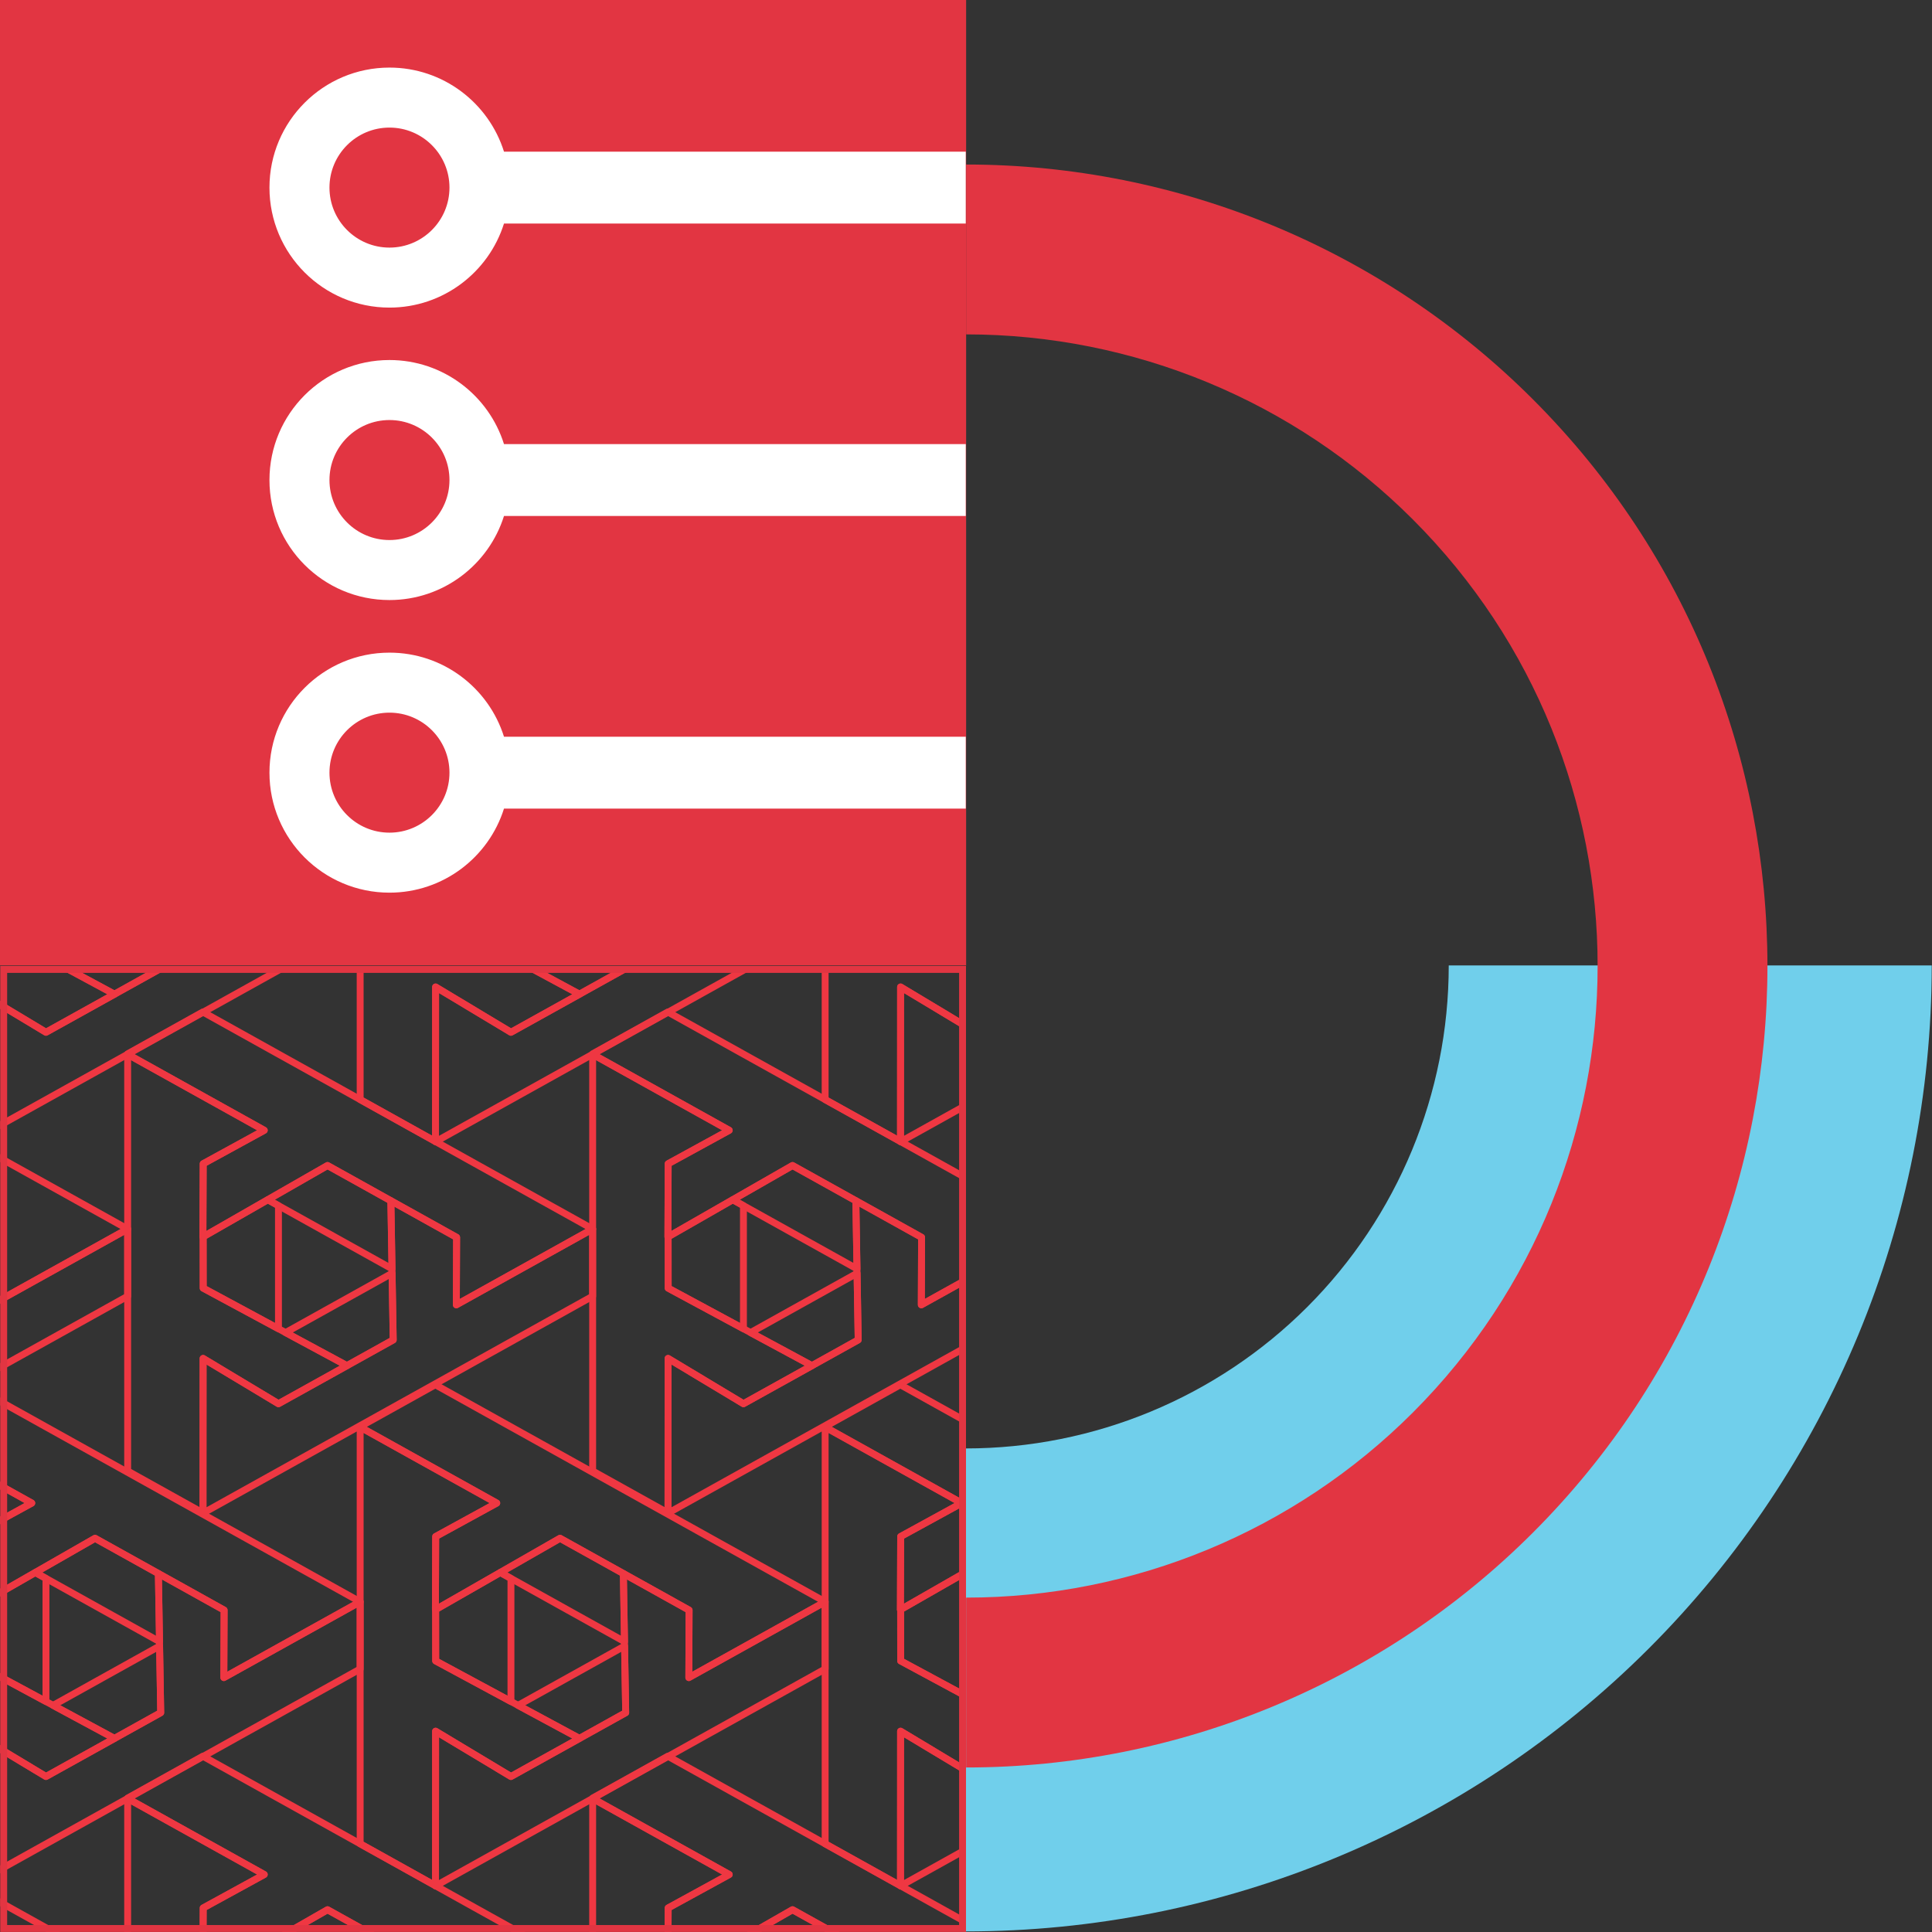 <?xml version="1.0" encoding="UTF-8" standalone="no"?>
<!DOCTYPE svg PUBLIC "-//W3C//DTD SVG 1.1//EN" "http://www.w3.org/Graphics/SVG/1.1/DTD/svg11.dtd">
<svg width="100%" height="100%" viewBox="0 0 280 280" version="1.1" xmlns="http://www.w3.org/2000/svg" xmlns:xlink="http://www.w3.org/1999/xlink" xml:space="preserve" xmlns:serif="http://www.serif.com/" style="fill-rule:evenodd;clip-rule:evenodd;stroke-linejoin:round;stroke-miterlimit:2;">
    <rect x="0" y="0" width="280" height="280" fill="#333333" stroke="none"/>
    <rect id="technology" x="0" y="0" width="280" height="280" style="fill:none;"/>
    <rect x="0" y="0" width="140.018" height="139.92" style="fill:rgb(226,53,66);"/>
    <g>
        <g>
            <path d="M73.043,32.395C70.828,39.453 64.23,44.58 56.445,44.58C46.846,44.58 39.052,36.787 39.052,27.187C39.052,17.588 46.846,9.795 56.445,9.795C64.23,9.795 70.828,14.921 73.043,21.98L139.964,21.98L139.964,32.395L73.043,32.395ZM56.445,18.491C51.645,18.491 47.749,22.388 47.749,27.187C47.749,31.987 51.645,35.884 56.445,35.884C61.244,35.884 65.141,31.987 65.141,27.187C65.141,22.388 61.244,18.491 56.445,18.491Z" style="fill:white;"/>
            <path d="M73.043,74.778C70.828,81.837 64.23,86.963 56.445,86.963C46.846,86.963 39.052,79.17 39.052,69.571C39.052,59.972 46.846,52.178 56.445,52.178C64.23,52.178 70.828,57.305 73.043,64.363L139.964,64.363L139.964,74.778L73.043,74.778ZM56.445,60.875C51.645,60.875 47.749,64.771 47.749,69.571C47.749,74.37 51.645,78.267 56.445,78.267C61.244,78.267 65.141,74.37 65.141,69.571C65.141,64.771 61.244,60.875 56.445,60.875Z" style="fill:white;"/>
            <path d="M73.043,117.187C70.828,124.245 64.23,129.371 56.445,129.371C46.846,129.371 39.052,121.578 39.052,111.979C39.052,102.38 46.846,94.586 56.445,94.586C64.23,94.586 70.828,99.713 73.043,106.771L139.964,106.771L139.964,117.187L73.043,117.187ZM56.445,103.283C51.645,103.283 47.749,107.179 47.749,111.979C47.749,116.778 51.645,120.675 56.445,120.675C61.244,120.675 65.141,116.778 65.141,111.979C65.141,107.179 61.244,103.283 56.445,103.283Z" style="fill:white;"/>
        </g>
    </g>
    <path d="M139.966,279.915L139.966,209.918C158.53,209.918 176.334,202.543 189.461,189.416C202.589,176.289 209.963,158.484 209.963,139.92L279.961,139.92C279.961,177.049 265.212,212.657 238.957,238.912C212.703,265.166 177.095,279.915 139.966,279.915Z" style="fill:rgb(112,207,235);"/>
    <path d="M140.018,256.156L140.018,231.539C164.295,231.539 187.579,221.895 204.746,204.728C240.47,169.004 240.47,110.996 204.746,75.272C187.579,58.105 164.295,48.461 140.018,48.461L140.018,23.844C170.824,23.844 200.369,36.082 222.152,57.865C267.484,103.197 267.484,176.803 222.152,222.135C200.369,243.918 170.824,256.156 140.018,256.156Z" style="fill:rgb(226,53,66);"/>
    <g>
        <rect x="0.036" y="139.997" width="139.964" height="139.994" style="fill:none;"/>
        <clipPath id="_clip1">
            <rect x="0.036" y="139.997" width="139.964" height="139.994"/>
        </clipPath>
        <g clip-path="url(#_clip1)">
            <g>
                <path d="M-29.094,56.098L-48.887,45.084L-48.874,45.009L-37.992,38.952L18.502,70.404L-1.254,81.39L-1.215,71.61L-10.741,66.308L-10.741,66.31L-19.922,61.201L-37.98,71.548L-37.941,60.942L-29.094,56.098ZM-26,85.411L-10.565,76.817L-10.402,86.477L-17.107,90.205L-26,85.411Z" style="fill:none;stroke:rgb(239,55,66);stroke-width:1px;"/>
                <path d="M-1.254,81.39L18.502,70.404L18.502,80.143L-37.966,111.583L-37.955,89.159L-27.032,95.724L-17.102,90.208L-17.107,90.205L-10.402,86.477L-10.741,66.308L-1.215,71.61L-1.254,81.39ZM-28.579,66.162L-27.032,67.024L-27.032,84.854L-37.94,78.974L-37.946,71.528L-28.579,66.162Z" style="fill:none;stroke:rgb(239,55,66);stroke-width:1px;"/>
                <path d="M4.601,2.265L-15.192,-8.749L-15.179,-8.824L-4.297,-14.881L52.197,16.572L32.441,27.557L32.48,17.778L22.954,12.475L22.954,12.477L13.773,7.368L-4.285,17.715L-4.246,7.11L4.601,2.265ZM7.695,31.578L23.13,22.984L23.292,32.645L16.588,36.373L7.695,31.578Z" style="fill:none;stroke:rgb(239,55,66);stroke-width:1px;"/>
                <path d="M-4.26,35.327L-4.272,57.722L-15.192,51.643L-15.192,-8.749L4.601,2.265L-4.246,7.109L-4.285,17.715L-4.251,17.696L-4.245,25.141L16.593,36.375L6.662,41.892L-4.26,35.327ZM23.119,22.345L5.122,12.325L13.773,7.368L22.954,12.477L23.119,22.345ZM-4.245,57.735L-4.245,57.737L-4.247,57.736L-4.245,57.735Z" style="fill:none;stroke:rgb(239,55,66);stroke-width:1px;"/>
                <path d="M32.441,27.557L52.197,16.572L52.197,26.31L-4.272,57.75L-4.26,35.327L6.662,41.892L16.593,36.375L16.588,36.372L23.292,32.644L22.954,12.475L32.48,17.778L32.441,27.557ZM5.115,12.329L6.662,13.192L6.662,31.022L-4.245,25.141L-4.251,17.696L5.115,12.329Z" style="fill:none;stroke:rgb(239,55,66);stroke-width:1px;"/>
                <path d="M38.296,56.098L18.502,45.084L18.515,45.009L29.397,38.952L85.892,70.404L66.136,81.39L66.174,71.61L56.648,66.308L56.648,66.31L47.467,61.201L29.41,71.548L29.449,60.942L38.296,56.098ZM41.39,85.411L56.825,76.817L56.987,86.477L50.283,90.205L41.39,85.411Z" style="fill:none;stroke:rgb(239,55,66);stroke-width:1px;"/>
                <path d="M29.434,89.159L29.423,111.555L18.502,105.475L18.502,45.084L38.296,56.098L29.449,60.942L29.41,71.548L29.443,71.528L29.449,78.974L50.287,90.208L40.357,95.724L29.434,89.159ZM56.814,76.178L38.817,66.158L47.467,61.201L56.648,66.31L56.814,76.178ZM29.449,111.568L29.449,111.57L29.448,111.569L29.449,111.568Z" style="fill:none;stroke:rgb(239,55,66);stroke-width:1px;"/>
                <path d="M66.136,81.39L85.891,70.404L85.891,80.143L29.423,111.583L29.434,89.159L40.357,95.724L50.287,90.208L50.282,90.205L56.987,86.477L56.648,66.308L66.175,71.61L66.136,81.39ZM38.81,66.162L40.357,67.024L40.357,84.854L29.449,78.974L29.443,71.528L38.81,66.162Z" style="fill:none;stroke:rgb(239,55,66);stroke-width:1px;"/>
                <path d="M71.99,2.265L52.197,-8.749L52.21,-8.824L63.092,-14.881L119.586,16.572L99.83,27.557L99.869,17.778L90.343,12.475L90.343,12.477L81.162,7.368L63.104,17.715L63.143,7.11L71.99,2.265ZM75.084,31.578L90.519,22.984L90.681,32.645L83.977,36.373L75.084,31.578Z" style="fill:none;stroke:rgb(239,55,66);stroke-width:1px;"/>
                <path d="M63.129,35.327L63.118,57.722L52.197,51.643L52.197,-8.749L71.99,2.265L63.144,7.109L63.104,17.715L63.138,17.696L63.144,25.141L83.982,36.375L74.052,41.892L63.129,35.327ZM90.509,22.345L72.511,12.325L81.162,7.368L90.343,12.477L90.509,22.345ZM63.144,57.735L63.144,57.737L63.142,57.736L63.144,57.735Z" style="fill:none;stroke:rgb(239,55,66);stroke-width:1px;"/>
                <path d="M99.83,27.557L119.586,16.572L119.586,26.31L63.118,57.75L63.129,35.327L74.052,41.892L83.982,36.375L83.977,36.372L90.681,32.644L90.343,12.475L99.869,17.778L99.83,27.557ZM72.505,12.329L74.052,13.192L74.052,31.022L63.144,25.141L63.138,17.696L72.505,12.329Z" style="fill:none;stroke:rgb(239,55,66);stroke-width:1px;"/>
                <path d="M105.685,56.098L85.892,45.084L85.905,45.009L96.787,38.952L153.281,70.404L133.525,81.39L133.564,71.61L124.037,66.308L124.038,66.31L114.857,61.201L96.799,71.548L96.838,60.942L105.685,56.098ZM108.779,85.411L124.214,76.817L124.376,86.477L117.672,90.205L108.779,85.411Z" style="fill:none;stroke:rgb(239,55,66);stroke-width:1px;"/>
                <path d="M96.824,89.159L96.812,111.555L85.892,105.475L85.892,45.084L105.685,56.098L96.838,60.942L96.799,71.548L96.833,71.528L96.838,78.974L117.677,90.208L107.746,95.724L96.824,89.159ZM124.203,76.178L106.206,66.158L114.857,61.201L124.038,66.31L124.203,76.178ZM96.839,111.568L96.839,111.57L96.837,111.569L96.839,111.568Z" style="fill:none;stroke:rgb(239,55,66);stroke-width:1px;"/>
                <path d="M133.525,81.39L153.281,70.404L153.281,80.143L96.812,111.583L96.824,89.159L107.746,95.724L117.677,90.208L117.672,90.205L124.376,86.477L124.037,66.308L133.564,71.61L133.525,81.39ZM106.199,66.162L107.746,67.024L107.746,84.854L96.838,78.974L96.833,71.528L106.199,66.162Z" style="fill:none;stroke:rgb(239,55,66);stroke-width:1px;"/>
                <path d="M139.38,2.265L119.586,-8.749L119.599,-8.824L130.481,-14.881L186.976,16.572L167.22,27.557L167.258,17.778L157.732,12.475L157.732,12.477L148.551,7.368L130.494,17.715L130.533,7.11L139.38,2.265ZM142.474,31.578L157.909,22.984L158.071,32.645L151.366,36.373L142.474,31.578Z" style="fill:none;stroke:rgb(239,55,66);stroke-width:1px;"/>
                <path d="M130.518,35.327L130.507,57.722L119.586,51.643L119.586,-8.749L139.38,2.265L130.533,7.109L130.494,17.715L130.527,17.696L130.533,25.141L151.371,36.375L141.441,41.892L130.518,35.327ZM157.898,22.345L139.901,12.325L148.551,7.368L157.732,12.477L157.898,22.345ZM130.533,57.735L130.533,57.737L130.532,57.736L130.533,57.735Z" style="fill:none;stroke:rgb(239,55,66);stroke-width:1px;"/>
                <path d="M167.22,27.557L186.975,16.572L186.975,26.31L130.507,57.75L130.518,35.327L141.441,41.892L151.371,36.375L151.366,36.372L158.071,32.644L157.732,12.475L167.259,17.778L167.22,27.557ZM139.894,12.329L141.441,13.192L141.441,31.022L130.533,25.141L130.527,17.696L139.894,12.329Z" style="fill:none;stroke:rgb(239,55,66);stroke-width:1px;"/>
                <path d="M173.074,56.098L153.281,45.084L153.294,45.009L164.176,38.952L220.67,70.404L200.914,81.39L200.953,71.61L191.427,66.308L191.427,66.31L182.246,61.201L164.188,71.548L164.227,60.942L173.074,56.098ZM176.168,85.411L191.603,76.817L191.765,86.477L185.061,90.205L176.168,85.411Z" style="fill:none;stroke:rgb(239,55,66);stroke-width:1px;"/>
                <path d="M164.213,89.159L164.201,111.555L153.281,105.475L153.281,45.084L173.074,56.098L164.228,60.942L164.188,71.548L164.222,71.528L164.228,78.974L185.066,90.208L175.135,95.724L164.213,89.159ZM191.592,76.178L173.595,66.158L182.246,61.201L191.427,66.31L191.592,76.178ZM164.228,111.568L164.228,111.57L164.226,111.569L164.228,111.568Z" style="fill:none;stroke:rgb(239,55,66);stroke-width:1px;"/>
                <path d="M200.914,81.39L220.67,70.404L220.67,80.143L164.201,111.583L164.213,89.159L175.135,95.724L185.066,90.208L185.061,90.205L191.765,86.477L191.427,66.308L200.953,71.61L200.914,81.39ZM173.588,66.162L175.135,67.024L175.135,84.854L164.228,78.974L164.222,71.528L173.588,66.162Z" style="fill:none;stroke:rgb(239,55,66);stroke-width:1px;"/>
                <path d="M206.769,2.265L186.976,-8.749L186.989,-8.824L197.871,-14.881L254.365,16.572L234.609,27.557L234.648,17.778L225.121,12.475L225.121,12.477L215.941,7.368L197.883,17.715L197.922,7.11L206.769,2.265ZM209.863,31.578L225.298,22.984L225.46,32.645L218.756,36.373L209.863,31.578Z" style="fill:none;stroke:rgb(239,55,66);stroke-width:1px;"/>
                <path d="M197.908,35.327L197.896,57.722L186.976,51.643L186.976,-8.749L206.769,2.265L197.922,7.109L197.883,17.715L197.917,17.696L197.922,25.141L218.761,36.375L208.83,41.892L197.908,35.327ZM225.287,22.345L207.29,12.325L215.94,7.368L225.121,12.477L225.287,22.345ZM197.923,57.735L197.923,57.737L197.921,57.736L197.923,57.735Z" style="fill:none;stroke:rgb(239,55,66);stroke-width:1px;"/>
                <path d="M234.609,27.557L254.364,16.572L254.364,26.31L197.896,57.75L197.908,35.327L208.83,41.892L218.761,36.375L218.756,36.372L225.46,32.644L225.121,12.475L234.648,17.778L234.609,27.557ZM207.283,12.329L208.83,13.192L208.83,31.022L197.922,25.141L197.917,17.696L207.283,12.329Z" style="fill:none;stroke:rgb(239,55,66);stroke-width:1px;"/>
                <path d="M240.464,56.098L220.67,45.084L220.683,45.009L231.565,38.952L288.06,70.404L268.304,81.39L268.342,71.61L258.816,66.308L258.816,66.31L249.635,61.201L231.578,71.548L231.617,60.942L240.464,56.098ZM243.558,85.411L258.993,76.817L259.155,86.477L252.45,90.205L243.558,85.411Z" style="fill:none;stroke:rgb(239,55,66);stroke-width:1px;"/>
                <path d="M231.602,89.159L231.591,111.555L220.67,105.475L220.67,45.084L240.463,56.098L231.617,60.942L231.578,71.548L231.611,71.528L231.617,78.974L252.455,90.208L242.525,95.724L231.602,89.159ZM258.982,76.178L240.985,66.158L249.635,61.201L258.816,66.31L258.982,76.178ZM231.617,111.568L231.617,111.57L231.616,111.569L231.617,111.568Z" style="fill:none;stroke:rgb(239,55,66);stroke-width:1px;"/>
                <path d="M268.304,81.39L288.059,70.404L288.059,80.143L231.591,111.583L231.602,89.159L242.525,95.724L252.455,90.208L252.45,90.205L259.155,86.477L258.816,66.308L268.343,71.61L268.304,81.39ZM240.978,66.162L242.525,67.024L242.525,84.854L231.617,78.974L231.611,71.528L240.978,66.162Z" style="fill:none;stroke:rgb(239,55,66);stroke-width:1px;"/>
                <path d="M274.158,2.265L254.365,-8.749L254.378,-8.824L265.26,-14.881L321.754,16.572L301.998,27.557L302.037,17.778L292.511,12.475L292.511,12.477L283.33,7.368L265.272,17.715L265.311,7.11L274.158,2.265ZM277.252,31.578L292.687,22.984L292.849,32.645L286.145,36.373L277.252,31.578Z" style="fill:none;stroke:rgb(239,55,66);stroke-width:1px;"/>
                <path d="M265.297,35.327L265.285,57.722L254.365,51.643L254.365,-8.749L274.158,2.265L265.312,7.109L265.272,17.715L265.306,17.696L265.312,25.141L286.15,36.375L276.219,41.892L265.297,35.327ZM292.676,22.345L274.679,12.325L283.33,7.368L292.511,12.477L292.676,22.345ZM265.312,57.735L265.312,57.737L265.31,57.736L265.312,57.735Z" style="fill:none;stroke:rgb(239,55,66);stroke-width:1px;"/>
                <path d="M301.998,27.557L321.754,16.572L321.754,26.31L265.285,57.75L265.297,35.327L276.219,41.892L286.15,36.375L286.145,36.372L292.849,32.644L292.511,12.475L302.037,17.778L301.998,27.557ZM274.672,12.329L276.219,13.192L276.219,31.022L265.312,25.141L265.306,17.696L274.672,12.329Z" style="fill:none;stroke:rgb(239,55,66);stroke-width:1px;"/>
                <path d="M-29.094,271.67L-48.887,260.656L-48.874,260.581L-37.992,254.524L18.502,285.976L-1.254,296.962L-1.215,287.183L-10.741,281.88L-10.741,281.882L-19.922,276.773L-37.98,287.12L-37.941,276.514L-29.094,271.67ZM-26,300.983L-10.565,292.389L-10.402,302.049L-17.107,305.777L-26,300.983Z" style="fill:none;stroke:rgb(239,55,66);stroke-width:1px;"/>
                <path d="M4.601,217.837L-15.192,206.824L-15.179,206.748L-4.297,200.691L52.197,232.144L32.441,243.129L32.48,233.35L22.954,228.047L22.954,228.049L13.773,222.941L-4.285,233.287L-4.246,222.682L4.601,217.837ZM7.695,247.151L23.13,238.556L23.292,248.217L16.588,251.945L7.695,247.151Z" style="fill:none;stroke:rgb(239,55,66);stroke-width:1px;"/>
                <path d="M-4.26,250.899L-4.272,273.295L-15.192,267.215L-15.192,206.823L4.601,217.837L-4.246,222.682L-4.285,233.287L-4.251,233.268L-4.245,240.713L16.593,251.947L6.662,257.464L-4.26,250.899ZM23.119,237.917L5.122,227.897L13.773,222.941L22.954,228.049L23.119,237.917ZM-4.245,273.307L-4.245,273.309L-4.247,273.308L-4.245,273.307Z" style="fill:none;stroke:rgb(239,55,66);stroke-width:1px;"/>
                <path d="M32.441,243.129L52.197,232.144L52.197,241.882L-4.272,273.322L-4.26,250.899L6.662,257.464L16.593,251.947L16.588,251.945L23.292,248.217L22.954,228.047L32.48,233.35L32.441,243.129ZM5.115,227.901L6.662,228.764L6.662,246.594L-4.245,240.713L-4.251,233.268L5.115,227.901Z" style="fill:none;stroke:rgb(239,55,66);stroke-width:1px;"/>
                <path d="M38.296,271.67L18.502,260.656L18.515,260.581L29.397,254.524L85.892,285.976L66.136,296.962L66.174,287.183L56.648,281.88L56.648,281.882L47.467,276.773L29.41,287.12L29.449,276.514L38.296,271.67ZM41.39,300.983L56.825,292.389L56.987,302.049L50.283,305.777L41.39,300.983Z" style="fill:none;stroke:rgb(239,55,66);stroke-width:1px;"/>
                <path d="M29.434,304.731L29.423,327.127L18.502,321.047L18.502,260.656L38.296,271.67L29.449,276.514L29.41,287.12L29.443,287.101L29.449,294.546L50.287,305.78L40.357,311.296L29.434,304.731ZM56.814,291.75L38.817,281.73L47.467,276.773L56.648,281.882L56.814,291.75ZM29.449,327.14L29.449,327.142L29.448,327.141L29.449,327.14Z" style="fill:none;stroke:rgb(239,55,66);stroke-width:1px;"/>
                <path d="M71.99,217.837L52.197,206.824L52.21,206.748L63.092,200.691L119.586,232.144L99.83,243.129L99.869,233.35L90.343,228.047L90.343,228.049L81.162,222.941L63.104,233.287L63.143,222.682L71.99,217.837ZM75.084,247.151L90.519,238.556L90.681,248.217L83.977,251.945L75.084,247.151Z" style="fill:none;stroke:rgb(239,55,66);stroke-width:1px;"/>
                <path d="M63.129,250.899L63.118,273.295L52.197,267.215L52.197,206.823L71.99,217.837L63.144,222.682L63.104,233.287L63.138,233.268L63.144,240.713L83.982,251.947L74.052,257.464L63.129,250.899ZM90.509,237.917L72.511,227.897L81.162,222.941L90.343,228.049L90.509,237.917ZM63.144,273.307L63.144,273.309L63.142,273.308L63.144,273.307Z" style="fill:none;stroke:rgb(239,55,66);stroke-width:1px;"/>
                <path d="M99.83,243.129L119.586,232.144L119.586,241.882L63.118,273.322L63.129,250.899L74.052,257.464L83.982,251.947L83.977,251.945L90.681,248.217L90.343,228.047L99.869,233.35L99.83,243.129ZM72.505,227.901L74.052,228.764L74.052,246.594L63.144,240.713L63.138,233.268L72.505,227.901Z" style="fill:none;stroke:rgb(239,55,66);stroke-width:1px;"/>
                <path d="M105.685,271.67L85.892,260.656L85.905,260.581L96.787,254.524L153.281,285.976L133.525,296.962L133.564,287.183L124.037,281.88L124.038,281.882L114.857,276.773L96.799,287.12L96.838,276.514L105.685,271.67ZM108.779,300.983L124.214,292.389L124.376,302.049L117.672,305.777L108.779,300.983Z" style="fill:none;stroke:rgb(239,55,66);stroke-width:1px;"/>
                <path d="M96.824,304.731L96.812,327.127L85.892,321.047L85.892,260.656L105.685,271.67L96.838,276.514L96.799,287.12L96.833,287.101L96.838,294.546L117.677,305.78L107.746,311.296L96.824,304.731ZM124.203,291.75L106.206,281.73L114.857,276.773L124.038,281.882L124.203,291.75ZM96.839,327.14L96.839,327.142L96.837,327.141L96.839,327.14Z" style="fill:none;stroke:rgb(239,55,66);stroke-width:1px;"/>
                <path d="M139.38,217.837L119.586,206.824L119.599,206.748L130.481,200.691L186.976,232.144L167.22,243.129L167.258,233.35L157.732,228.047L157.732,228.049L148.551,222.941L130.494,233.287L130.533,222.682L139.38,217.837ZM142.474,247.151L157.909,238.556L158.071,248.217L151.366,251.945L142.474,247.151Z" style="fill:none;stroke:rgb(239,55,66);stroke-width:1px;"/>
                <path d="M130.518,250.899L130.507,273.295L119.586,267.215L119.586,206.823L139.38,217.837L130.533,222.682L130.494,233.287L130.527,233.268L130.533,240.713L151.371,251.947L141.441,257.464L130.518,250.899ZM157.898,237.917L139.901,227.897L148.551,222.941L157.732,228.049L157.898,237.917ZM130.533,273.307L130.533,273.309L130.532,273.308L130.533,273.307Z" style="fill:none;stroke:rgb(239,55,66);stroke-width:1px;"/>
                <path d="M167.22,243.129L186.975,232.144L186.975,241.882L130.507,273.322L130.518,250.899L141.441,257.464L151.371,251.947L151.366,251.945L158.071,248.217L157.732,228.047L167.259,233.35L167.22,243.129ZM139.894,227.901L141.441,228.764L141.441,246.594L130.533,240.713L130.527,233.268L139.894,227.901Z" style="fill:none;stroke:rgb(239,55,66);stroke-width:1px;"/>
                <path d="M173.074,271.67L153.281,260.656L153.294,260.581L164.176,254.524L220.67,285.976L200.914,296.962L200.953,287.183L191.427,281.88L191.427,281.882L182.246,276.773L164.188,287.12L164.227,276.514L173.074,271.67ZM176.168,300.983L191.603,292.389L191.765,302.049L185.061,305.777L176.168,300.983Z" style="fill:none;stroke:rgb(239,55,66);stroke-width:1px;"/>
                <path d="M164.213,304.731L164.201,327.127L153.281,321.047L153.281,260.656L173.074,271.67L164.228,276.514L164.188,287.12L164.222,287.101L164.228,294.546L185.066,305.78L175.135,311.296L164.213,304.731ZM191.592,291.75L173.595,281.73L182.246,276.773L191.427,281.882L191.592,291.75ZM164.228,327.14L164.228,327.142L164.226,327.141L164.228,327.14Z" style="fill:none;stroke:rgb(239,55,66);stroke-width:1px;"/>
                <path d="M206.769,217.837L186.976,206.824L186.989,206.748L197.871,200.691L254.365,232.144L234.609,243.129L234.648,233.35L225.121,228.047L225.121,228.049L215.941,222.941L197.883,233.287L197.922,222.682L206.769,217.837ZM209.863,247.151L225.298,238.556L225.46,248.217L218.756,251.945L209.863,247.151Z" style="fill:none;stroke:rgb(239,55,66);stroke-width:1px;"/>
                <path d="M197.908,250.899L197.896,273.295L186.976,267.215L186.976,206.823L206.769,217.837L197.922,222.682L197.883,233.287L197.917,233.268L197.922,240.713L218.761,251.947L208.83,257.464L197.908,250.899ZM225.287,237.917L207.29,227.897L215.94,222.941L225.121,228.049L225.287,237.917ZM197.923,273.307L197.923,273.309L197.921,273.308L197.923,273.307Z" style="fill:none;stroke:rgb(239,55,66);stroke-width:1px;"/>
                <path d="M234.609,243.129L254.364,232.144L254.364,241.882L197.896,273.322L197.908,250.899L208.83,257.464L218.761,251.947L218.756,251.945L225.46,248.217L225.121,228.047L234.648,233.35L234.609,243.129ZM207.283,227.901L208.83,228.764L208.83,246.594L197.922,240.713L197.917,233.268L207.283,227.901Z" style="fill:none;stroke:rgb(239,55,66);stroke-width:1px;"/>
                <path d="M240.464,271.67L220.67,260.656L220.683,260.581L231.565,254.524L288.06,285.976L268.304,296.962L268.342,287.183L258.816,281.88L258.816,281.882L249.635,276.773L231.578,287.12L231.617,276.514L240.464,271.67ZM243.558,300.983L258.993,292.389L259.155,302.049L252.45,305.777L243.558,300.983Z" style="fill:none;stroke:rgb(239,55,66);stroke-width:1px;"/>
                <path d="M231.602,304.731L231.591,327.127L220.67,321.047L220.67,260.656L240.463,271.67L231.617,276.514L231.578,287.12L231.611,287.101L231.617,294.546L252.455,305.78L242.525,311.296L231.602,304.731ZM258.982,291.75L240.985,281.73L249.635,276.773L258.816,281.882L258.982,291.75ZM231.617,327.14L231.617,327.142L231.616,327.141L231.617,327.14Z" style="fill:none;stroke:rgb(239,55,66);stroke-width:1px;"/>
                <path d="M274.158,217.837L254.365,206.824L254.378,206.748L265.26,200.691L321.754,232.144L301.998,243.129L302.037,233.35L292.511,228.047L292.511,228.049L283.33,222.941L265.272,233.287L265.311,222.682L274.158,217.837ZM277.252,247.151L292.687,238.556L292.849,248.217L286.145,251.945L277.252,247.151Z" style="fill:none;stroke:rgb(239,55,66);stroke-width:1px;"/>
                <path d="M265.297,250.899L265.285,273.295L254.365,267.215L254.365,206.823L274.158,217.837L265.312,222.682L265.272,233.287L265.306,233.268L265.312,240.713L286.15,251.947L276.219,257.464L265.297,250.899ZM292.676,237.917L274.679,227.897L283.33,222.941L292.511,228.049L292.676,237.917ZM265.312,273.307L265.312,273.309L265.31,273.308L265.312,273.307Z" style="fill:none;stroke:rgb(239,55,66);stroke-width:1px;"/>
                <path d="M301.998,243.129L321.754,232.144L321.754,241.882L265.285,273.322L265.297,250.899L276.219,257.464L286.15,251.947L286.145,251.945L292.849,248.217L292.511,228.047L302.037,233.35L301.998,243.129ZM274.672,227.901L276.219,228.764L276.219,246.594L265.312,240.713L265.306,233.268L274.672,227.901Z" style="fill:none;stroke:rgb(239,55,66);stroke-width:1px;"/>
                <path d="M-29.094,163.812L-48.887,152.798L-48.874,152.722L-37.992,146.666L18.502,178.118L-1.254,189.104L-1.215,179.324L-10.741,174.021L-10.741,174.024L-19.922,168.915L-37.98,179.262L-37.941,168.656L-29.094,163.812ZM-26,193.125L-10.565,184.53L-10.402,194.191L-17.107,197.919L-26,193.125Z" style="fill:none;stroke:rgb(239,55,66);stroke-width:1px;"/>
                <path d="M-1.254,189.104L18.502,178.118L18.502,187.857L-37.966,219.296L-37.955,196.873L-27.032,203.438L-17.102,197.922L-17.107,197.919L-10.402,194.191L-10.741,174.021L-1.215,179.324L-1.254,189.104ZM-28.579,173.875L-27.032,174.738L-27.032,192.568L-37.94,186.688L-37.946,179.242L-28.579,173.875Z" style="fill:none;stroke:rgb(239,55,66);stroke-width:1px;"/>
                <path d="M4.601,109.979L-15.192,98.965L-15.179,98.89L-4.297,92.833L52.197,124.285L32.441,135.271L32.48,125.492L22.954,120.189L22.954,120.191L13.773,115.082L-4.285,125.429L-4.246,114.823L4.601,109.979ZM7.695,139.292L23.13,130.698L23.292,140.358L16.588,144.086L7.695,139.292Z" style="fill:none;stroke:rgb(239,55,66);stroke-width:1px;"/>
                <path d="M-4.26,143.04L-4.272,165.436L-15.192,159.357L-15.192,98.965L4.601,109.979L-4.246,114.823L-4.285,125.429L-4.251,125.41L-4.245,132.855L16.593,144.089L6.662,149.605L-4.26,143.04ZM23.119,130.059L5.122,120.039L13.773,115.082L22.954,120.191L23.119,130.059ZM-4.245,165.449L-4.245,165.451L-4.247,165.45L-4.245,165.449Z" style="fill:none;stroke:rgb(239,55,66);stroke-width:1px;"/>
                <path d="M32.441,135.271L52.197,124.286L52.197,134.024L-4.272,165.464L-4.26,143.04L6.662,149.606L16.593,144.089L16.588,144.086L23.292,140.358L22.954,120.189L32.48,125.492L32.441,135.271ZM5.115,120.043L6.662,120.905L6.662,138.736L-4.245,132.855L-4.251,125.41L5.115,120.043Z" style="fill:none;stroke:rgb(239,55,66);stroke-width:1px;"/>
                <path d="M38.296,163.812L18.502,152.798L18.515,152.722L29.397,146.666L85.892,178.118L66.136,189.104L66.174,179.324L56.648,174.021L56.648,174.024L47.467,168.915L29.41,179.262L29.449,168.656L38.296,163.812ZM41.39,193.125L56.825,184.53L56.987,194.191L50.283,197.919L41.39,193.125Z" style="fill:none;stroke:rgb(239,55,66);stroke-width:1px;"/>
                <path d="M29.434,196.873L29.423,219.269L18.502,213.189L18.502,152.798L38.296,163.812L29.449,168.656L29.41,179.262L29.443,179.242L29.449,186.688L50.287,197.922L40.357,203.438L29.434,196.873ZM56.814,183.891L38.817,173.871L47.467,168.915L56.648,174.024L56.814,183.891ZM29.449,219.282L29.449,219.284L29.448,219.283L29.449,219.282Z" style="fill:none;stroke:rgb(239,55,66);stroke-width:1px;"/>
                <path d="M66.136,189.104L85.891,178.118L85.891,187.857L29.423,219.296L29.434,196.873L40.357,203.438L50.287,197.922L50.282,197.919L56.987,194.191L56.648,174.021L66.175,179.324L66.136,189.104ZM38.81,173.875L40.357,174.738L40.357,192.568L29.449,186.688L29.443,179.242L38.81,173.875Z" style="fill:none;stroke:rgb(239,55,66);stroke-width:1px;"/>
                <path d="M71.99,109.979L52.197,98.965L52.21,98.89L63.092,92.833L119.586,124.285L99.83,135.271L99.869,125.492L90.343,120.189L90.343,120.191L81.162,115.082L63.104,125.429L63.143,114.823L71.99,109.979ZM75.084,139.292L90.519,130.698L90.681,140.358L83.977,144.086L75.084,139.292Z" style="fill:none;stroke:rgb(239,55,66);stroke-width:1px;"/>
                <path d="M63.129,143.04L63.118,165.436L52.197,159.357L52.197,98.965L71.99,109.979L63.144,114.823L63.104,125.429L63.138,125.41L63.144,132.855L83.982,144.089L74.052,149.605L63.129,143.04ZM90.509,130.059L72.511,120.039L81.162,115.082L90.343,120.191L90.509,130.059ZM63.144,165.449L63.144,165.451L63.142,165.45L63.144,165.449Z" style="fill:none;stroke:rgb(239,55,66);stroke-width:1px;"/>
                <path d="M99.83,135.271L119.586,124.286L119.586,134.024L63.118,165.464L63.129,143.04L74.052,149.606L83.982,144.089L83.977,144.086L90.681,140.358L90.343,120.189L99.869,125.492L99.83,135.271ZM72.505,120.043L74.052,120.905L74.052,138.736L63.144,132.855L63.138,125.41L72.505,120.043Z" style="fill:none;stroke:rgb(239,55,66);stroke-width:1px;"/>
                <path d="M105.685,163.812L85.892,152.798L85.905,152.722L96.787,146.666L153.281,178.118L133.525,189.104L133.564,179.324L124.037,174.021L124.038,174.024L114.857,168.915L96.799,179.262L96.838,168.656L105.685,163.812ZM108.779,193.125L124.214,184.53L124.376,194.191L117.672,197.919L108.779,193.125Z" style="fill:none;stroke:rgb(239,55,66);stroke-width:1px;"/>
                <path d="M96.824,196.873L96.812,219.269L85.892,213.189L85.892,152.798L105.685,163.812L96.838,168.656L96.799,179.262L96.833,179.242L96.838,186.688L117.677,197.922L107.746,203.438L96.824,196.873ZM124.203,183.891L106.206,173.871L114.857,168.915L124.038,174.024L124.203,183.891ZM96.839,219.282L96.839,219.284L96.837,219.283L96.839,219.282Z" style="fill:none;stroke:rgb(239,55,66);stroke-width:1px;"/>
                <path d="M133.525,189.104L153.281,178.118L153.281,187.857L96.812,219.296L96.824,196.873L107.746,203.438L117.677,197.922L117.672,197.919L124.376,194.191L124.037,174.021L133.564,179.324L133.525,189.104ZM106.199,173.875L107.746,174.738L107.746,192.568L96.838,186.688L96.833,179.242L106.199,173.875Z" style="fill:none;stroke:rgb(239,55,66);stroke-width:1px;"/>
                <path d="M139.38,109.979L119.586,98.965L119.599,98.89L130.481,92.833L186.976,124.285L167.22,135.271L167.258,125.492L157.732,120.189L157.732,120.191L148.551,115.082L130.494,125.429L130.533,114.823L139.38,109.979ZM142.474,139.292L157.909,130.698L158.071,140.358L151.366,144.086L142.474,139.292Z" style="fill:none;stroke:rgb(239,55,66);stroke-width:1px;"/>
                <path d="M130.518,143.04L130.507,165.436L119.586,159.357L119.586,98.965L139.38,109.979L130.533,114.823L130.494,125.429L130.527,125.41L130.533,132.855L151.371,144.089L141.441,149.605L130.518,143.04ZM157.898,130.059L139.901,120.039L148.551,115.082L157.732,120.191L157.898,130.059ZM130.533,165.449L130.533,165.451L130.532,165.45L130.533,165.449Z" style="fill:none;stroke:rgb(239,55,66);stroke-width:1px;"/>
                <path d="M167.22,135.271L186.975,124.286L186.975,134.024L130.507,165.464L130.518,143.04L141.441,149.606L151.371,144.089L151.366,144.086L158.071,140.358L157.732,120.189L167.259,125.492L167.22,135.271ZM139.894,120.043L141.441,120.905L141.441,138.736L130.533,132.855L130.527,125.41L139.894,120.043Z" style="fill:none;stroke:rgb(239,55,66);stroke-width:1px;"/>
                <path d="M173.074,163.812L153.281,152.798L153.294,152.722L164.176,146.666L220.67,178.118L200.914,189.104L200.953,179.324L191.427,174.021L191.427,174.024L182.246,168.915L164.188,179.262L164.227,168.656L173.074,163.812ZM176.168,193.125L191.603,184.53L191.765,194.191L185.061,197.919L176.168,193.125Z" style="fill:none;stroke:rgb(239,55,66);stroke-width:1px;"/>
                <path d="M164.213,196.873L164.201,219.269L153.281,213.189L153.281,152.798L173.074,163.812L164.228,168.656L164.188,179.262L164.222,179.242L164.228,186.688L185.066,197.922L175.135,203.438L164.213,196.873ZM191.592,183.891L173.595,173.871L182.246,168.915L191.427,174.024L191.592,183.891ZM164.228,219.282L164.228,219.284L164.226,219.283L164.228,219.282Z" style="fill:none;stroke:rgb(239,55,66);stroke-width:1px;"/>
                <path d="M200.914,189.104L220.67,178.118L220.67,187.857L164.201,219.296L164.213,196.873L175.135,203.438L185.066,197.922L185.061,197.919L191.765,194.191L191.427,174.021L200.953,179.324L200.914,189.104ZM173.588,173.875L175.135,174.738L175.135,192.568L164.228,186.688L164.222,179.242L173.588,173.875Z" style="fill:none;stroke:rgb(239,55,66);stroke-width:1px;"/>
                <path d="M206.769,109.979L186.976,98.965L186.989,98.89L197.871,92.833L254.365,124.285L234.609,135.271L234.648,125.492L225.121,120.189L225.121,120.191L215.941,115.082L197.883,125.429L197.922,114.823L206.769,109.979ZM209.863,139.292L225.298,130.698L225.46,140.358L218.756,144.086L209.863,139.292Z" style="fill:none;stroke:rgb(239,55,66);stroke-width:1px;"/>
                <path d="M197.908,143.04L197.896,165.436L186.976,159.357L186.976,98.965L206.769,109.979L197.922,114.823L197.883,125.429L197.917,125.41L197.922,132.855L218.761,144.089L208.83,149.605L197.908,143.04ZM225.287,130.059L207.29,120.039L215.94,115.082L225.121,120.191L225.287,130.059ZM197.923,165.449L197.923,165.451L197.921,165.45L197.923,165.449Z" style="fill:none;stroke:rgb(239,55,66);stroke-width:1px;"/>
                <path d="M234.609,135.271L254.364,124.286L254.364,134.024L197.896,165.464L197.908,143.04L208.83,149.606L218.761,144.089L218.756,144.086L225.46,140.358L225.121,120.189L234.648,125.492L234.609,135.271ZM207.283,120.043L208.83,120.905L208.83,138.736L197.922,132.855L197.917,125.41L207.283,120.043Z" style="fill:none;stroke:rgb(239,55,66);stroke-width:1px;"/>
                <path d="M240.464,163.812L220.67,152.798L220.683,152.722L231.565,146.666L288.06,178.118L268.304,189.104L268.342,179.324L258.816,174.021L258.816,174.024L249.635,168.915L231.578,179.262L231.617,168.656L240.464,163.812ZM243.558,193.125L258.993,184.53L259.155,194.191L252.45,197.919L243.558,193.125Z" style="fill:none;stroke:rgb(239,55,66);stroke-width:1px;"/>
                <path d="M231.602,196.873L231.591,219.269L220.67,213.189L220.67,152.798L240.463,163.812L231.617,168.656L231.578,179.262L231.611,179.242L231.617,186.688L252.455,197.922L242.525,203.438L231.602,196.873ZM258.982,183.891L240.985,173.871L249.635,168.915L258.816,174.024L258.982,183.891ZM231.617,219.282L231.617,219.284L231.616,219.283L231.617,219.282Z" style="fill:none;stroke:rgb(239,55,66);stroke-width:1px;"/>
                <path d="M268.304,189.104L288.059,178.118L288.059,187.857L231.591,219.296L231.602,196.873L242.525,203.438L252.455,197.922L252.45,197.919L259.155,194.191L258.816,174.021L268.343,179.324L268.304,189.104ZM240.978,173.875L242.525,174.738L242.525,192.568L231.617,186.688L231.611,179.242L240.978,173.875Z" style="fill:none;stroke:rgb(239,55,66);stroke-width:1px;"/>
                <path d="M274.158,109.979L254.365,98.965L254.378,98.89L265.26,92.833L321.754,124.285L301.998,135.271L302.037,125.492L292.511,120.189L292.511,120.191L283.33,115.082L265.272,125.429L265.311,114.823L274.158,109.979ZM277.252,139.292L292.687,130.698L292.849,140.358L286.145,144.086L277.252,139.292Z" style="fill:none;stroke:rgb(239,55,66);stroke-width:1px;"/>
                <path d="M265.297,143.04L265.285,165.436L254.365,159.357L254.365,98.965L274.158,109.979L265.312,114.823L265.272,125.429L265.306,125.41L265.312,132.855L286.15,144.089L276.219,149.605L265.297,143.04ZM292.676,130.059L274.679,120.039L283.33,115.082L292.511,120.191L292.676,130.059ZM265.312,165.449L265.312,165.451L265.31,165.45L265.312,165.449Z" style="fill:none;stroke:rgb(239,55,66);stroke-width:1px;"/>
                <path d="M301.998,135.271L321.754,124.286L321.754,134.024L265.285,165.464L265.297,143.04L276.219,149.606L286.15,144.089L286.145,144.086L292.849,140.358L292.511,120.189L302.037,125.492L301.998,135.271ZM274.672,120.043L276.219,120.905L276.219,138.736L265.312,132.855L265.306,125.41L274.672,120.043Z" style="fill:none;stroke:rgb(239,55,66);stroke-width:1px;"/>
            </g>
        </g>
        <path d="M140,139.997L140,279.991L0.036,279.991L0.036,139.997L140,139.997ZM139,140.997L1.036,140.997L1.036,278.991L139,278.991L139,140.997Z" style="fill:rgb(226,53,66);"/>
    </g>
</svg>

